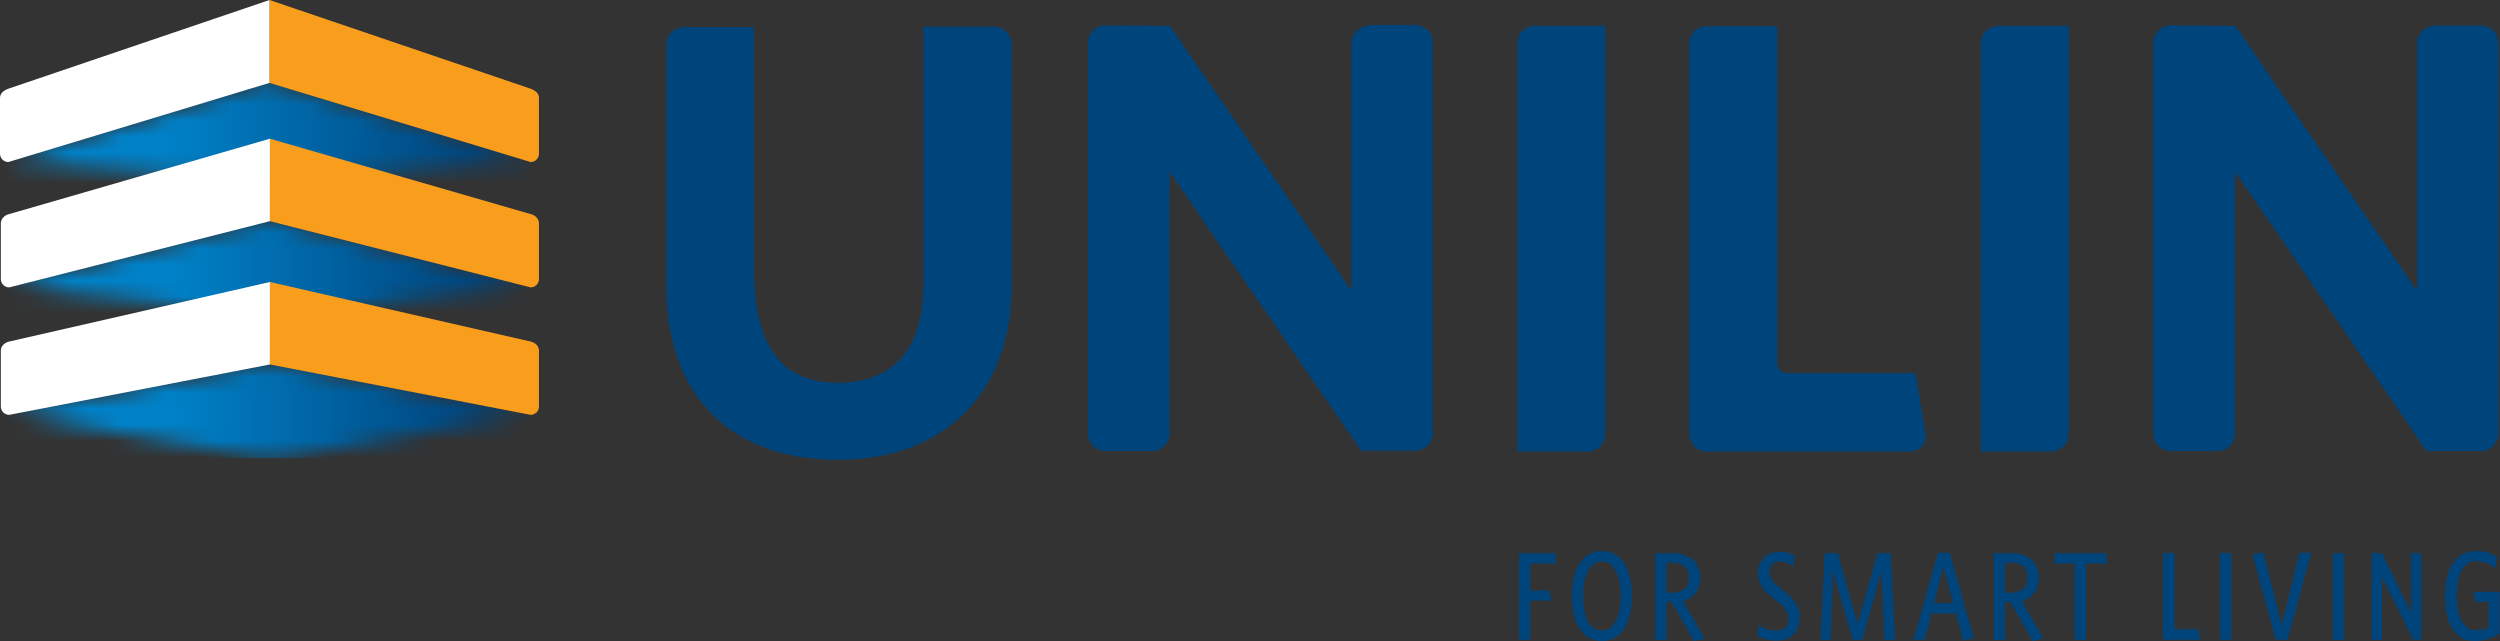 <svg width="156" height="40" viewBox="0 0 156 40" fill="none" xmlns="http://www.w3.org/2000/svg">
    <rect x="0" y="0" width="156" height="40" fill="#333333" stroke="none"/>
    <path d="M95.49 35.166V36.855H96.686L96.79 37.479H95.49V39.922H94.789V34.516H97.076V35.166H95.49Z" fill="#00447C"/>
    <path d="M99.961 40C98.688 40 98.09 38.779 98.09 37.193C98.09 35.608 98.688 34.386 99.961 34.386C101.235 34.386 101.833 35.608 101.833 37.193C101.833 38.779 101.235 40 99.961 40ZM99.961 35.036C99.129 35.036 98.792 35.971 98.792 37.193C98.792 38.441 99.129 39.35 99.961 39.35C100.767 39.35 101.131 38.415 101.131 37.193C101.131 35.971 100.767 35.036 99.961 35.036Z" fill="#00447C"/>
    <path d="M104.301 37.557H103.989V39.922H103.288V34.516H104.405C105.419 34.516 106.095 35.114 106.095 36.023C106.095 36.803 105.705 37.323 105.029 37.505L106.381 39.844L105.705 40L104.301 37.557ZM104.327 36.985C105.029 36.985 105.393 36.621 105.393 36.023C105.393 35.477 105.055 35.114 104.379 35.114H103.989V36.985H104.327Z" fill="#00447C"/>
    <path d="M110.851 39.974C110.409 39.974 110.02 39.87 109.656 39.688L109.76 39.012C110.072 39.22 110.409 39.35 110.851 39.35C111.293 39.35 111.605 39.09 111.605 38.648C111.605 38.181 111.371 37.895 110.799 37.453C110.176 36.959 109.708 36.595 109.708 35.764C109.708 35.036 110.202 34.438 111.033 34.438C111.501 34.438 111.735 34.516 111.995 34.672L111.891 35.348C111.605 35.14 111.397 35.036 111.059 35.036C110.591 35.036 110.409 35.374 110.409 35.685C110.409 36.127 110.695 36.413 111.215 36.803C111.917 37.349 112.307 37.765 112.307 38.571C112.307 39.428 111.735 39.974 110.851 39.974Z" fill="#00447C"/>
    <path d="M117.583 39.922L117.401 35.66L116.206 39.922H115.608L114.386 35.66L114.23 39.922H113.606L113.866 34.516H114.672L115.92 38.934L117.167 34.516H117.973L118.259 39.922H117.583Z" fill="#00447C"/>
    <path d="M122.495 39.974L122.053 38.285H120.52L120.104 39.922H119.402L120.936 34.49H121.664L123.171 39.818L122.495 39.974ZM121.274 35.374L120.676 37.635H121.871L121.274 35.374Z" fill="#00447C"/>
    <path d="M125.432 37.557H125.12V39.922H124.418V34.516H125.536C126.55 34.516 127.225 35.114 127.225 36.023C127.225 36.803 126.836 37.323 126.16 37.505L127.511 39.844L126.836 40L125.432 37.557ZM125.458 36.985C126.16 36.985 126.524 36.621 126.524 36.023C126.524 35.477 126.186 35.114 125.51 35.114H125.12V36.985H125.458Z" fill="#00447C"/>
    <path d="M130.162 35.166V39.922H129.46V35.166H128.213V34.516H131.384L131.488 35.166H130.162Z" fill="#00447C"/>
    <path d="M134.971 39.922V34.516H135.698V39.272H137.18L137.284 39.922H134.971Z" fill="#00447C"/>
    <path d="M139.233 34.516H138.531V39.922H139.233V34.516Z" fill="#00447C"/>
    <path d="M142.742 39.922H142.014L140.559 34.594L141.234 34.464L142.378 39.012L143.496 34.49H144.223L142.742 39.922Z" fill="#00447C"/>
    <path d="M146.277 34.516H145.575V39.922H146.277V34.516Z" fill="#00447C"/>
    <path d="M150.591 39.922L148.642 36.023V39.922H147.992V34.516H148.642L150.461 38.259V34.516H151.085V39.922H150.591Z" fill="#00447C"/>
    <path d="M154.412 40C153.112 40 152.566 38.752 152.566 37.193C152.566 35.556 153.19 34.386 154.49 34.386C155.036 34.386 155.451 34.516 155.815 34.776L155.711 35.478C155.399 35.192 154.932 35.01 154.49 35.01C153.71 35.01 153.294 35.867 153.294 37.167C153.294 38.285 153.606 39.324 154.516 39.324C154.854 39.324 155.114 39.272 155.295 39.116V37.557H154.464L154.36 36.933H155.971V39.532C155.529 39.818 154.984 40 154.412 40Z" fill="#00447C"/>
    <path d="M62.014 1.663H57.622V17.752C57.622 21.754 55.776 23.886 52.294 23.886C48.759 23.886 47.044 21.572 47.044 16.79V1.689H42.677C42.079 1.689 41.585 2.183 41.585 2.781V17.908C41.585 24.665 45.588 28.694 52.268 28.694C58.973 28.694 63.132 24.509 63.132 17.804V2.781C63.106 2.157 62.638 1.663 62.014 1.663Z" fill="#00447C"/>
    <path d="M95.777 1.611C95.179 1.611 94.685 2.105 94.685 2.703V28.174H99.078C99.675 28.174 100.169 27.68 100.169 27.082V1.611H95.777Z" fill="#00447C"/>
    <path d="M124.704 1.611C124.107 1.611 123.613 2.105 123.613 2.703V28.174H128.005C128.603 28.174 129.097 27.68 129.097 27.082V1.611H124.704Z" fill="#00447C"/>
    <path d="M85.432 1.612C84.834 1.612 84.34 2.105 84.34 2.703V18.064C84.237 17.986 84.081 17.804 83.821 17.388L73.008 1.612L68.98 1.586C68.382 1.586 67.888 2.079 67.888 2.677V27.057C67.888 27.654 68.382 28.148 68.98 28.148H71.891C72.489 28.148 72.982 27.654 72.982 27.057V10.812C72.982 10.76 72.982 10.734 72.982 10.708C73.008 10.734 73.008 10.734 73.034 10.786L84.938 28.122H88.317C88.915 28.122 89.409 27.628 89.409 27.031V2.651C89.409 2.053 88.915 1.56 88.317 1.56H85.432V1.612Z" fill="#00447C"/>
    <path d="M151.917 1.611C151.319 1.611 150.825 2.105 150.825 2.703V18.064C150.721 17.986 150.565 17.804 150.305 17.388L139.493 1.611L135.465 1.585C134.867 1.585 134.373 2.079 134.373 2.677V27.056C134.373 27.654 134.867 28.148 135.465 28.148H138.376C138.973 28.148 139.467 27.654 139.467 27.056V10.812C139.467 10.76 139.467 10.734 139.467 10.708C139.493 10.734 139.493 10.734 139.519 10.786L151.423 28.148H154.802C155.4 28.148 155.894 27.654 155.894 27.056V2.677C155.894 2.079 155.4 1.585 154.802 1.585H151.917V1.611Z" fill="#00447C"/>
    <path d="M105.419 2.703V27.082C105.419 27.68 105.913 28.174 106.511 28.174H119.194C119.48 28.174 119.766 28.044 119.948 27.836C120.13 27.628 120.208 27.343 120.156 27.057L119.532 23.288H111.527C111.189 23.288 110.903 23.002 110.903 22.664V1.637H106.511C105.913 1.611 105.419 2.105 105.419 2.703Z" fill="#00447C"/>
    <mask id="mask0_902_403" style="mask-type:luminance" maskUnits="userSpaceOnUse" x="0" y="5" width="34" height="7">
        <path d="M0.52 10.11L15.257 11.098C16.608 11.332 17.206 11.28 18.662 11.098L33.113 10.11L16.816 5.172L0.52 10.11Z" fill="white"/>
    </mask>
    <g mask="url(#mask0_902_403)">
        <path d="M33.113 5.172H0.52V11.332H33.113V5.172Z" fill="url(#paint0_linear_902_403)"/>
    </g>
    <path d="M16.816 0V5.172L33.112 10.111C33.398 10.111 33.632 9.877 33.632 9.591V6.108C33.632 5.822 33.398 5.64 33.112 5.536L16.816 0Z" fill="#F99D1C"/>
    <path d="M16.816 0V5.172L0.52 10.111C0.234 10.111 0 9.877 0 9.591V6.108C0 5.822 0.234 5.64 0.52 5.536L16.816 0Z" fill="white"/>
    <mask id="mask1_902_403" style="mask-type:luminance" maskUnits="userSpaceOnUse" x="0" y="13" width="34" height="7">
        <path d="M16.842 13.801L0.572 17.934L15.257 19.415C16.608 19.649 17.206 19.571 18.661 19.415L33.086 17.934L16.842 13.801Z" fill="white"/>
    </mask>
    <g mask="url(#mask1_902_403)">
        <path d="M33.112 13.801H0.572V19.649H33.112V13.801Z" fill="url(#paint1_linear_902_403)"/>
    </g>
    <path d="M16.842 8.655V13.801L33.113 17.934C33.398 17.934 33.632 17.7 33.632 17.414V13.931C33.632 13.645 33.373 13.411 33.113 13.359L16.842 8.655Z" fill="#F99D1C"/>
    <path d="M16.842 8.655V13.801L0.572 17.934C0.286 17.934 0.052 17.7 0.052 17.414V13.931C0.052 13.645 0.312 13.411 0.572 13.359L16.842 8.655Z" fill="white"/>
    <mask id="mask2_902_403" style="mask-type:luminance" maskUnits="userSpaceOnUse" x="0" y="22" width="34" height="7">
        <path d="M0.572 25.887L15.257 28.356C16.608 28.59 17.206 28.538 18.661 28.356L33.086 25.887L16.816 22.742L0.572 25.887Z" fill="white"/>
    </mask>
    <g mask="url(#mask2_902_403)">
        <path d="M33.086 22.742H0.572V28.59H33.086V22.742Z" fill="url(#paint2_linear_902_403)"/>
    </g>
    <path d="M16.842 17.596V22.742L33.113 25.887C33.398 25.887 33.632 25.653 33.632 25.367V21.884C33.632 21.599 33.425 21.391 33.113 21.313L16.842 17.596Z" fill="#F99D1C"/>
    <path d="M16.842 17.596V22.742L0.572 25.887C0.286 25.887 0.052 25.653 0.052 25.367V21.884C0.052 21.599 0.26 21.391 0.572 21.313L16.842 17.596Z" fill="white"/>
    <defs>
        <linearGradient id="paint0_linear_902_403" x1="10.189" y1="8.242" x2="29.762" y2="8.242" gradientUnits="userSpaceOnUse">
            <stop stop-color="#0082C9"/>
            <stop offset="1" stop-color="#00447C"/>
        </linearGradient>
        <linearGradient id="paint1_linear_902_403" x1="10.44" y1="16.713" x2="29.798" y2="16.713" gradientUnits="userSpaceOnUse">
            <stop stop-color="#0082C9"/>
            <stop offset="1" stop-color="#00447C"/>
        </linearGradient>
        <linearGradient id="paint2_linear_902_403" x1="10.45" y1="25.668" x2="29.8" y2="25.668" gradientUnits="userSpaceOnUse">
            <stop stop-color="#0082C9"/>
            <stop offset="1" stop-color="#00447C"/>
        </linearGradient>
    </defs>
</svg>
